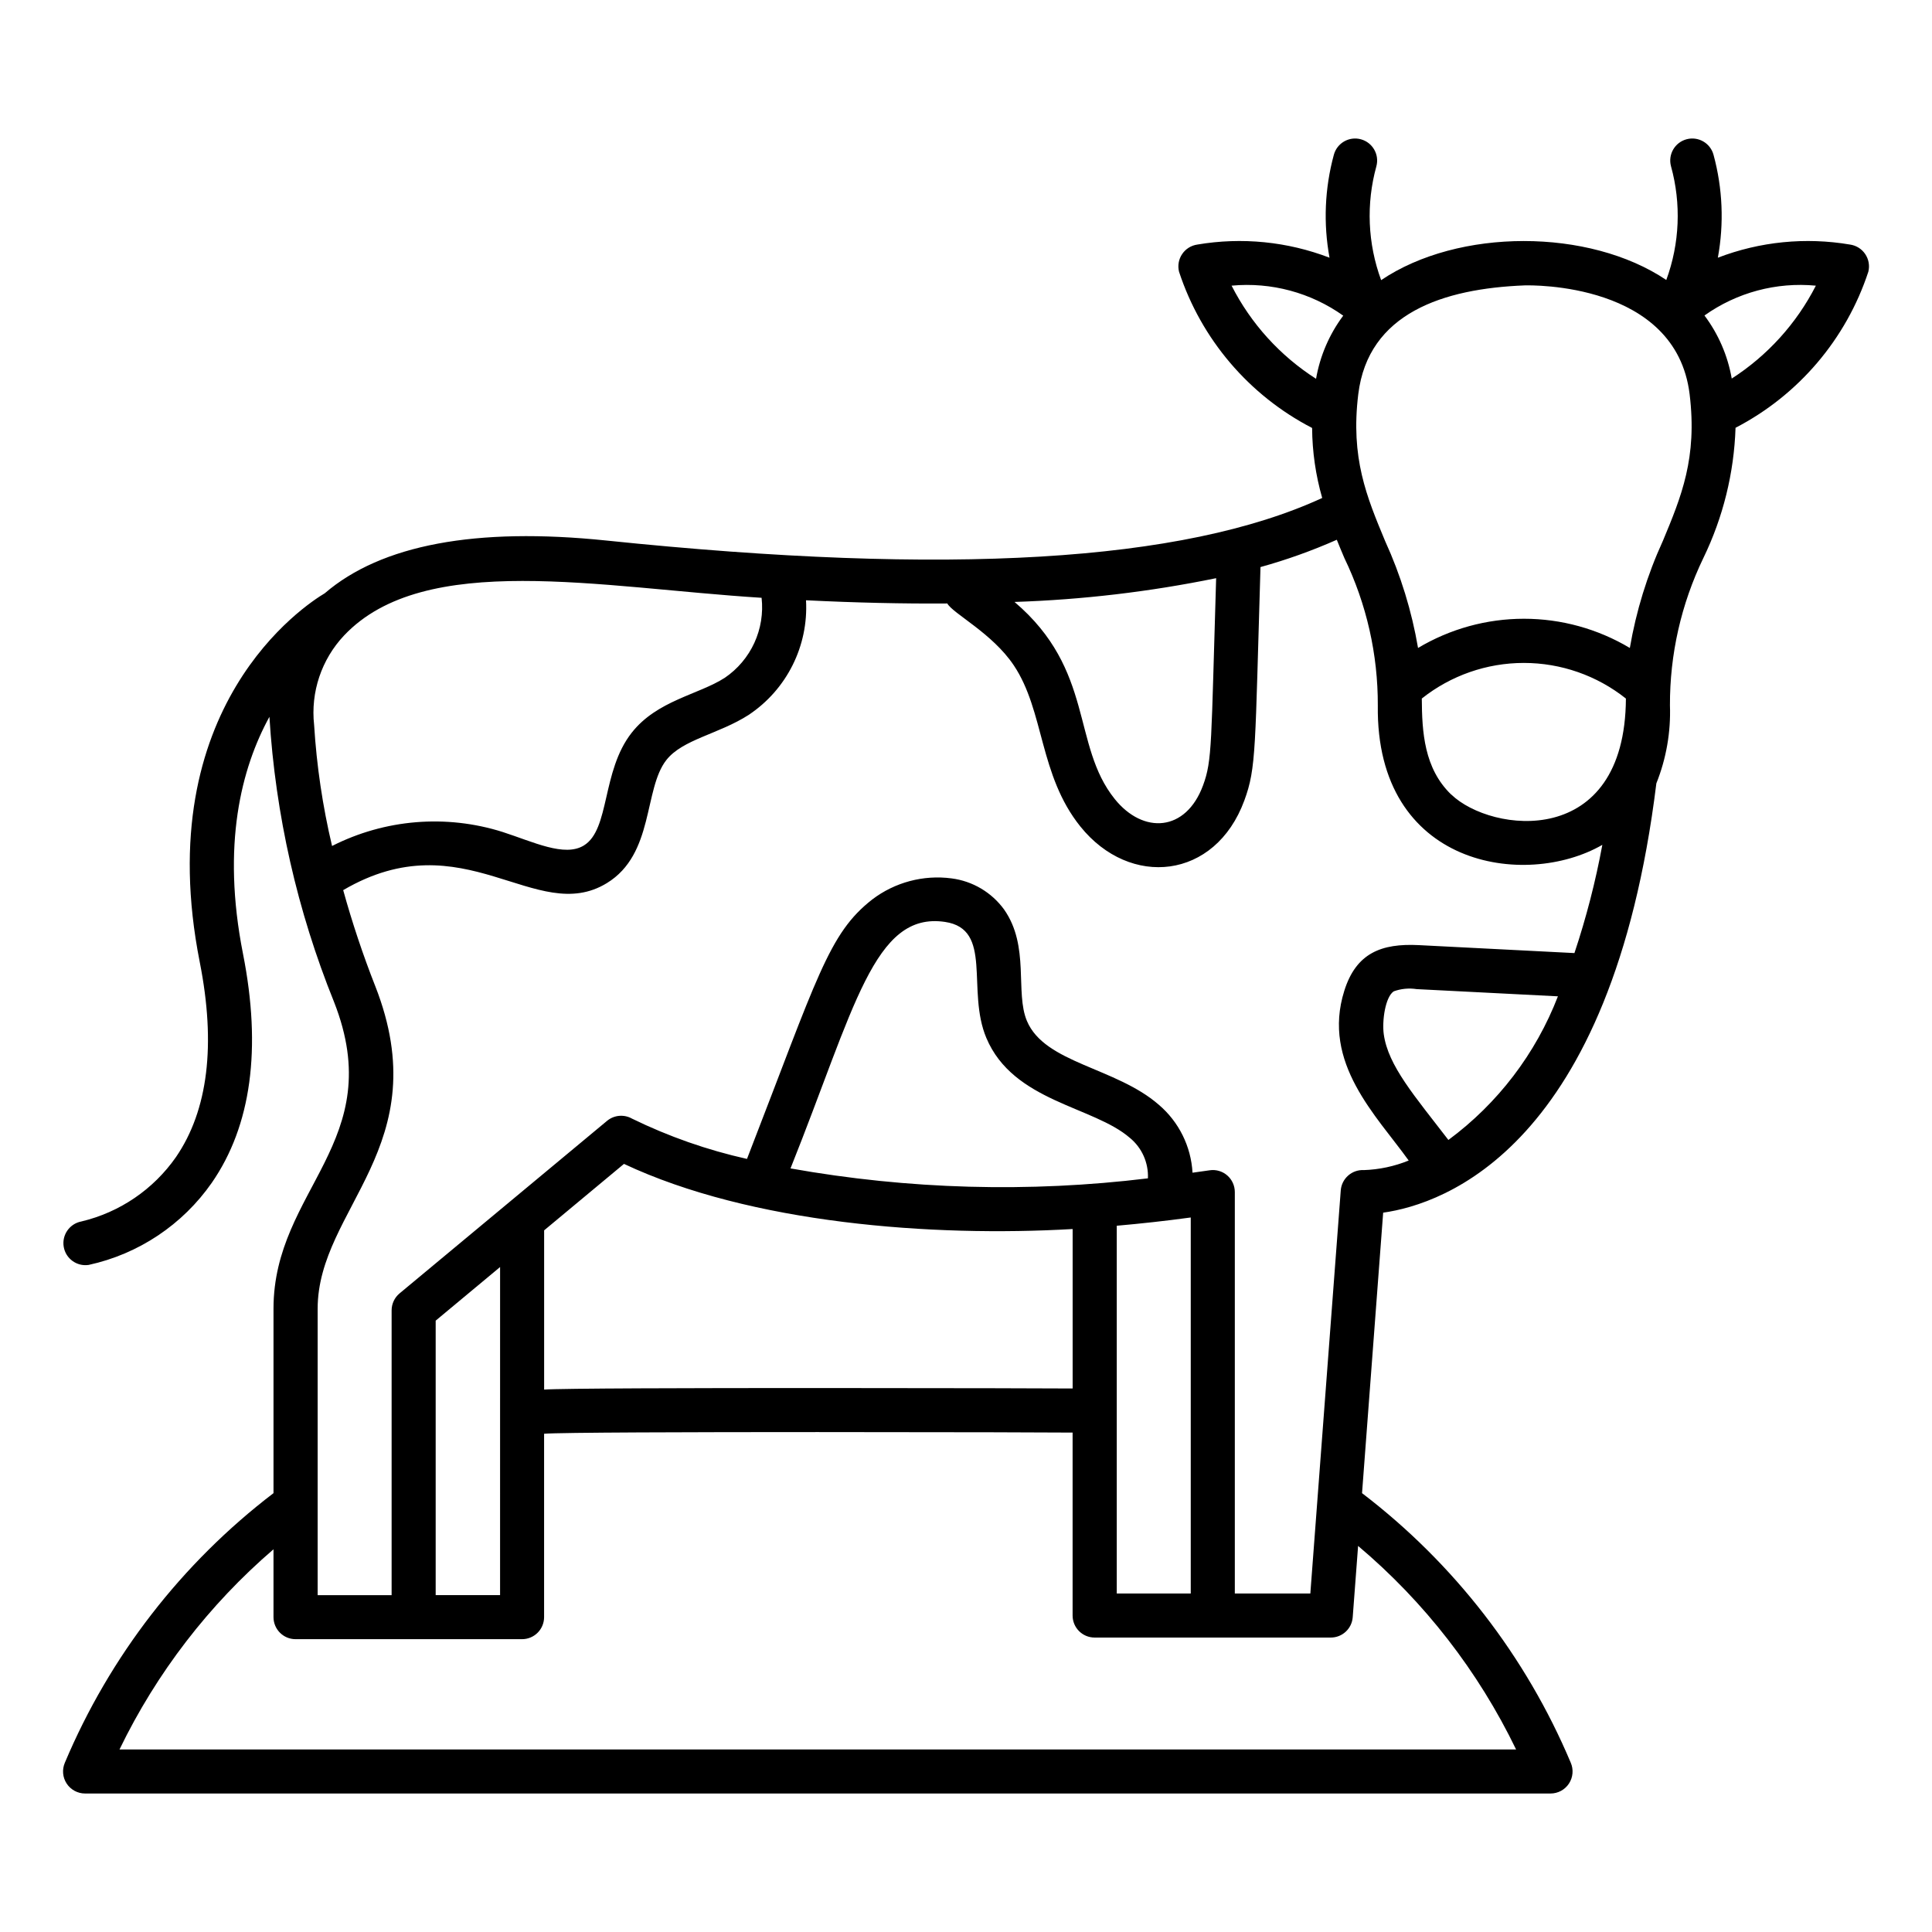 <?xml version="1.0" encoding="UTF-8"?>
<!-- Uploaded to: ICON Repo, www.iconrepo.com, Generator: ICON Repo Mixer Tools -->
<svg fill="#000000" width="800px" height="800px" version="1.1" viewBox="144 144 512 512" xmlns="http://www.w3.org/2000/svg">
 <path d="m638.3 211.33c-0.926-1.375-2.391-2.289-4.031-2.519-11.773-2-23.871-0.797-35.02 3.484 1.664-9.059 1.273-18.375-1.145-27.262-0.832-3.113-4.035-4.961-7.148-4.125s-4.961 4.035-4.125 7.148c2.746 9.93 2.312 20.473-1.246 30.141-20.465-13.758-55.082-13.773-75.57 0.039-3.57-9.68-4.012-20.234-1.258-30.18 0.832-3.113-1.016-6.312-4.129-7.148-3.113-0.836-6.312 1.012-7.148 4.125-2.418 8.887-2.809 18.203-1.145 27.262-11.148-4.281-23.242-5.484-35.02-3.484-1.641 0.23-3.106 1.145-4.031 2.516-0.93 1.375-1.23 3.074-0.828 4.684 5.879 17.887 18.543 32.754 35.266 41.406 0.043 6.277 0.945 12.52 2.676 18.551-36.898 16.988-98.934 20.684-189.68 11.281-34.641-3.594-59.695 1.125-74.656 13.977-5.082 3.023-46.535 29.93-33.121 97.773 4.316 21.84 2.203 39.207-6.293 51.617l0.004-0.004c-5.981 8.586-14.91 14.668-25.086 17.09-3.125 0.586-5.207 3.566-4.684 6.699 0.52 3.137 3.457 5.277 6.602 4.82 13.242-2.883 24.906-10.668 32.652-21.785 10.453-15.113 13.23-35.535 8.258-60.684-5.707-28.875-0.434-49.203 7.004-62.785 1.605 25.949 7.391 51.465 17.129 75.57 14.566 37.066-16.047 49.59-16.047 81.293v48.871c-24.34 18.586-43.398 43.211-55.289 71.43-0.781 1.805-0.605 3.887 0.473 5.531 1.082 1.645 2.918 2.637 4.883 2.637h388.36c1.969 0 3.805-0.992 4.883-2.637 1.078-1.645 1.258-3.727 0.473-5.531-11.898-28.223-30.965-52.844-55.309-71.43l5.598-74.332c16.031-2.266 60.523-17.32 72.398-113.77 2.625-6.559 3.852-13.594 3.602-20.656-0.051-13.52 2.977-26.871 8.852-39.051 5.231-10.781 8.137-22.547 8.531-34.523 16.688-8.656 29.324-23.504 35.195-41.363 0.398-1.609 0.094-3.309-0.832-4.68zm-167.92 8.371c10.5-0.984 21 1.84 29.59 7.949-3.684 4.934-6.152 10.668-7.203 16.734-9.527-6.086-17.258-14.609-22.387-24.684zm-4.09 77.523c-1.352 44.113-1.008 48.23-3.473 54.914-4.535 12.309-15.844 13.008-23.402 3.606-11.504-14.309-5.254-34.102-26.562-52.227l0.004 0.004c17.957-0.586 35.832-2.695 53.434-6.297zm-120.46 5.199c0.457 4.082-0.207 8.211-1.922 11.945-1.715 3.734-4.418 6.93-7.812 9.242-6.996 4.504-17.957 6.004-24.688 14.566-8.035 10.211-5.723 25.625-12.688 29.887-5.125 3.141-13.391-0.961-21.523-3.582h0.004c-14.973-4.731-31.203-3.394-45.203 3.711-2.496-10.531-4.086-21.258-4.754-32.062-0.961-8.691 1.945-17.371 7.949-23.734 21.312-22.523 67.844-12.652 110.64-9.973zm199.95 305.2h-370.11c9.82-20.293 23.711-38.348 40.809-53.043v17.977c0 3.223 2.613 5.84 5.836 5.84h60.039c1.551 0 3.035-0.617 4.129-1.711 1.094-1.098 1.707-2.582 1.707-4.129v-48.598c8.41-0.695 138.18-0.383 140.06-0.309v48.484c0 3.223 2.613 5.836 5.84 5.836h62.578c3.055 0.004 5.59-2.352 5.816-5.398l1.426-18.887c17.59 14.84 31.855 33.219 41.867 53.938zm-236.42-155.18c33.633 15.816 81.652 19.422 118.9 17.262v42.258c-1.43-0.051-131.28-0.367-140.06 0.293v-42.199zm130.59 113.86v-97.469c6.324-0.559 12.844-1.266 19.609-2.188v99.652zm8.258-110.03c-31.527 3.84-63.449 2.949-94.715-2.633 16.984-42.449 22.105-68.113 40.934-65.324 12.867 1.91 5.606 18.062 10.973 30.77 7.141 16.93 28.391 18.055 38.047 26.484l0.004-0.004c3.176 2.625 4.938 6.586 4.758 10.703zm-188.75 110.45v-72.738l17.07-14.207-0.004 86.945zm245.95-112.64c-3.152-0.145-5.852 2.242-6.094 5.391l-8.062 106.83h-20.012v-106.39c0-1.695-0.734-3.312-2.016-4.422-1.289-1.117-3-1.609-4.684-1.348-1.512 0.23-3.023 0.422-4.508 0.637-0.391-6.965-3.613-13.469-8.922-17.996-11.395-9.949-30.23-10.969-34.965-22.223-3.195-7.559 0.812-19.77-6.047-29.527v-0.004c-3.312-4.551-8.355-7.539-13.945-8.25-7.465-0.98-15.012 1.031-21.004 5.59-11.621 9.07-14.473 20.535-33.188 68.754l0.004 0.004c-10.547-2.356-20.777-5.941-30.484-10.684-2.113-1.191-4.746-0.953-6.613 0.598l-54.984 45.723c-1.332 1.113-2.102 2.758-2.102 4.492v75.473h-19.602v-75.898c0-26.672 31.91-43.125 15.242-85.566h-0.004c-3.262-8.305-6.09-16.773-8.469-25.371 31.988-18.75 51.086 9.645 69.883-1.867 12.594-7.719 9.691-24.902 15.766-32.621 4.309-5.481 13.863-6.848 21.828-11.965v-0.004c10.078-6.719 15.852-18.266 15.176-30.359 13.219 0.652 25.699 0.934 37.441 0.848 1.512 2.699 11.934 7.871 17.633 16.414 8.117 12.133 6.66 29.035 17.633 42.691 13.164 16.379 35.727 14.105 43.453-6.898 3.215-8.734 2.812-13.637 4.281-61.863l0.004 0.004c6.91-1.914 13.668-4.332 20.219-7.234 0.656 1.641 1.328 3.258 2.016 4.867v-0.004c5.875 12.18 8.902 25.531 8.852 39.051-0.562 42.824 39.102 48.691 59.5 36.938v0.004c-1.793 9.719-4.266 19.301-7.394 28.676l-41.219-2.106c-9.957-0.504-16.625 2.098-19.766 12.09-6.047 19.145 8.535 33.102 17.059 44.988l0.004 0.004c-3.789 1.543-7.824 2.402-11.91 2.539zm23.176-99.516c-7.195-6.926-7.742-16.625-7.793-25.438l-0.004-0.004c7.691-6.113 17.223-9.441 27.047-9.441s19.359 3.328 27.047 9.441c-0.219 40.062-35.664 35.656-46.273 25.438zm-0.746 91.535c-8.926-11.633-15.977-19.648-17.129-28.027-0.48-3.527 0.387-9.844 2.637-11.355h-0.004c1.941-0.707 4.031-0.91 6.074-0.594l37.449 1.91v-0.004c-5.863 15.191-15.934 28.395-29.027 38.07zm56.816-158.7h-0.004c-4.121 9.02-7.055 18.539-8.727 28.316-8.484-5.066-18.18-7.742-28.062-7.742-9.883 0-19.582 2.676-28.066 7.742-1.668-9.781-4.602-19.309-8.727-28.34-4.922-11.82-9.176-22.031-7.113-38.914 2.625-21.504 22.531-27.98 44.094-28.832 1.637-0.039 40.09-0.871 43.715 28.832 2.062 16.91-2.191 27.121-7.113 38.945zm18.277-43.074-0.004-0.004c-1.055-6.062-3.531-11.793-7.227-16.715 8.57-6.098 19.051-8.902 29.523-7.906-5.129 10.031-12.82 18.527-22.297 24.621z"/>
</svg>